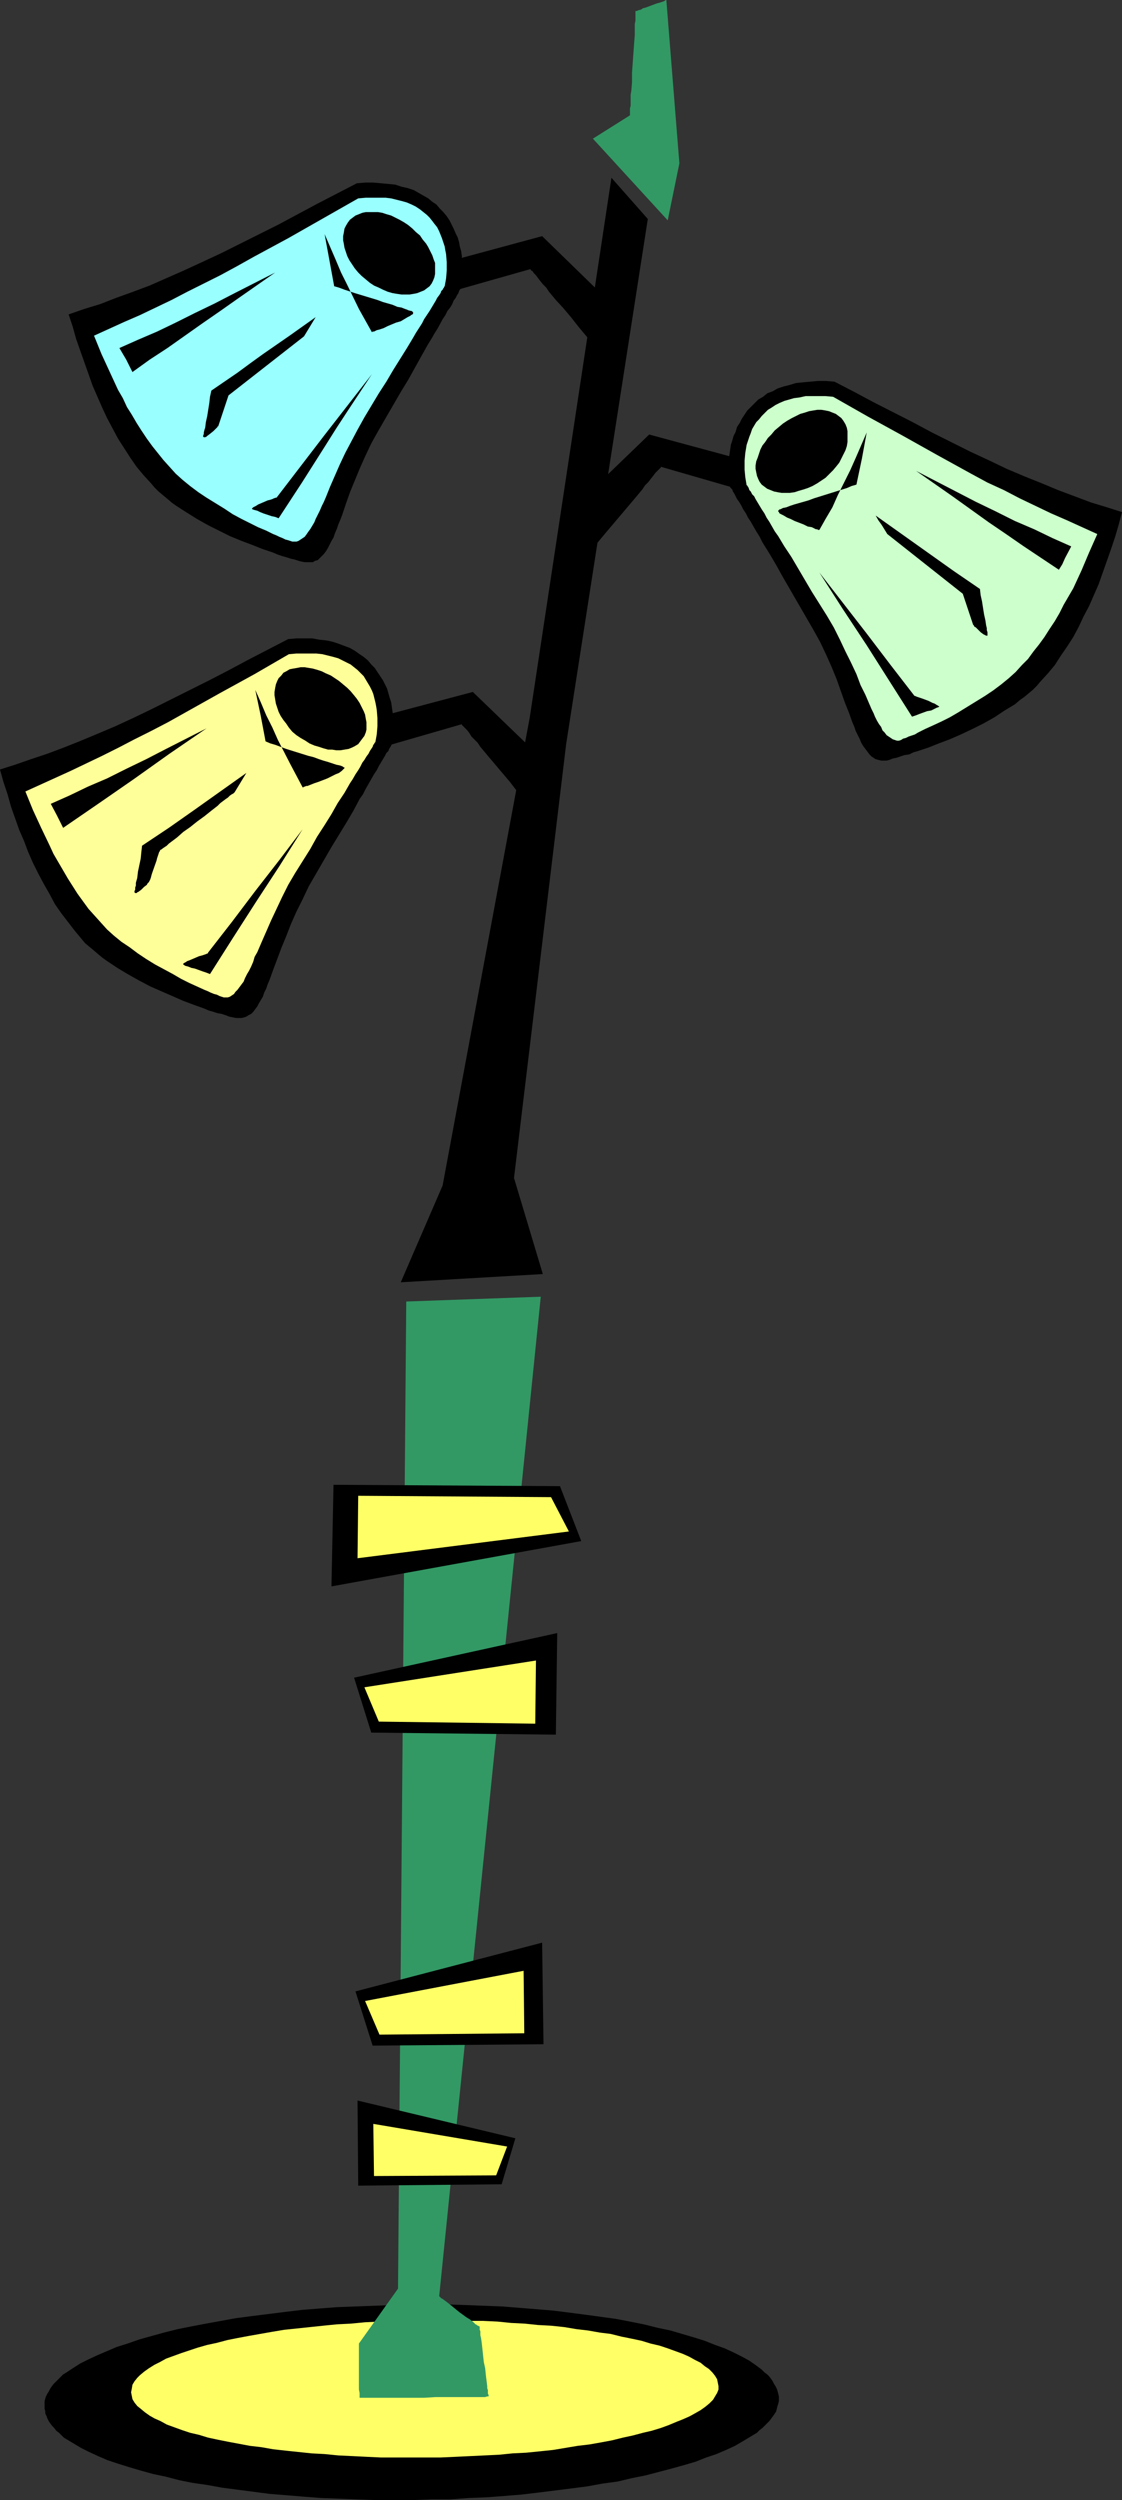 <?xml version="1.0" encoding="UTF-8" standalone="no"?>
<svg
   version="1.0"
   width="69.912mm"
   height="155.711mm"
   id="svg37"
   sodipodi:docname="Lamp - Floor 2.wmf"
   xmlns:inkscape="http://www.inkscape.org/namespaces/inkscape"
   xmlns:sodipodi="http://sodipodi.sourceforge.net/DTD/sodipodi-0.dtd"
   xmlns="http://www.w3.org/2000/svg"
   xmlns:svg="http://www.w3.org/2000/svg">
  <rect width="100%" height="100%" fill="#333333" stroke="none"/>
  <sodipodi:namedview
     id="namedview37"
     pagecolor="#ffffff"
     bordercolor="#000000"
     borderopacity="0.25"
     inkscape:showpageshadow="2"
     inkscape:pageopacity="0.0"
     inkscape:pagecheckerboard="0"
     inkscape:deskcolor="#d1d1d1"
     inkscape:document-units="mm" />
  <defs
     id="defs1">
    <pattern
       id="WMFhbasepattern"
       patternUnits="userSpaceOnUse"
       width="6"
       height="6"
       x="0"
       y="0" />
  </defs>
  <path
     style="fill:#000000;fill-opacity:1;fill-rule:evenodd;stroke:none"
     d="m 96.644,542.461 -4.364,0.162 -4.364,0.162 -4.364,0.162 -4.202,0.162 -4.202,0.323 -4.04,0.323 -4.04,0.485 -3.879,0.485 -3.879,0.485 -3.717,0.485 -3.555,0.646 -3.555,0.646 -3.394,0.646 -3.232,0.646 -3.232,0.808 -2.909,0.808 -2.909,0.808 -2.747,0.97 -2.586,0.808 -2.263,0.97 -2.263,0.97 -2.101,0.97 -1.939,0.97 -1.778,1.131 -1.455,0.97 -0.808,0.485 -0.646,0.646 -0.485,0.485 -1.131,1.131 -0.485,0.646 -0.323,0.485 -0.323,0.646 -0.323,0.485 -0.323,0.646 -0.162,0.485 -0.162,0.646 v 0.646 0.485 0.646 l 0.162,0.646 v 0.485 l 0.323,0.646 0.162,0.485 0.323,0.646 0.323,0.485 0.485,0.646 0.485,0.485 0.485,0.646 0.646,0.485 0.485,0.485 0.646,0.646 0.808,0.485 1.616,0.97 1.616,0.97 1.939,0.97 2.101,0.97 2.263,0.97 2.424,0.808 2.586,0.808 2.747,0.808 2.909,0.808 3.071,0.646 3.071,0.808 3.232,0.646 3.394,0.485 3.555,0.646 3.717,0.485 3.717,0.485 3.717,0.485 4.04,0.323 3.879,0.323 4.202,0.323 4.202,0.162 4.202,0.162 4.364,0.162 h 4.364 4.364 l 4.525,-0.162 h 4.364 l 4.364,-0.323 4.202,-0.162 4.202,-0.323 4.04,-0.323 4.04,-0.485 3.879,-0.485 3.879,-0.485 3.717,-0.485 3.555,-0.646 3.555,-0.485 3.394,-0.808 3.232,-0.646 3.071,-0.808 3.071,-0.808 2.909,-0.808 2.747,-0.808 2.424,-0.97 2.424,-0.808 2.263,-0.97 2.101,-0.97 1.939,-1.131 1.616,-0.97 1.616,-0.97 0.646,-0.646 0.646,-0.485 0.646,-0.646 0.485,-0.485 0.485,-0.485 0.485,-0.646 0.485,-0.646 0.323,-0.485 0.323,-0.485 0.162,-0.646 0.162,-0.646 0.162,-0.485 0.162,-0.646 v -0.646 -0.485 l -0.162,-0.646 -0.162,-0.646 -0.162,-0.485 -0.323,-0.646 -0.323,-0.485 -0.323,-0.646 -0.323,-0.485 -0.485,-0.646 -0.485,-0.485 -0.646,-0.485 -0.646,-0.646 -0.646,-0.485 -0.646,-0.485 -1.616,-1.131 -1.778,-0.97 -1.939,-0.97 -2.101,-0.97 -2.263,-0.808 -2.424,-0.97 -2.586,-0.808 -2.747,-0.808 -2.747,-0.808 -3.071,-0.646 -3.232,-0.808 -3.232,-0.646 -3.394,-0.646 -3.555,-0.485 -3.555,-0.485 -3.717,-0.485 -3.879,-0.485 -3.879,-0.323 -4.04,-0.323 -4.04,-0.323 -4.202,-0.162 -4.202,-0.162 -4.364,-0.162 h -4.364 z"
     id="path1" />
  <path
     style="fill:#ffff66;fill-opacity:1;fill-rule:evenodd;stroke:none"
     d="m 99.876,546.178 -3.555,0.162 h -3.555 l -3.394,0.162 -3.394,0.162 -3.394,0.323 -3.232,0.162 -3.232,0.323 -3.071,0.323 -3.071,0.323 -3.071,0.323 -2.909,0.485 -2.747,0.485 -2.747,0.485 -2.586,0.485 -2.424,0.485 -2.424,0.646 -2.263,0.485 -2.263,0.646 -1.939,0.646 -1.939,0.646 -1.778,0.646 -1.778,0.646 -1.455,0.808 -1.293,0.646 -1.293,0.808 -1.131,0.808 -0.97,0.808 -0.646,0.646 -0.646,0.808 -0.485,0.808 -0.162,0.97 -0.162,0.808 0.162,0.808 0.162,0.808 0.485,0.808 0.646,0.808 0.808,0.646 0.97,0.808 1.131,0.808 1.131,0.646 1.455,0.646 1.455,0.808 1.778,0.646 1.778,0.646 1.939,0.646 2.101,0.485 2.101,0.646 2.263,0.485 2.424,0.485 2.586,0.485 2.586,0.485 2.747,0.323 2.747,0.485 2.909,0.323 3.071,0.323 3.071,0.323 3.071,0.162 3.232,0.323 3.394,0.162 3.232,0.162 3.394,0.162 h 3.555 3.394 3.555 3.555 l 3.555,-0.162 3.394,-0.162 3.394,-0.162 3.394,-0.162 3.232,-0.323 3.232,-0.162 3.232,-0.323 3.071,-0.323 2.909,-0.485 2.909,-0.485 2.747,-0.323 2.747,-0.485 2.586,-0.485 2.586,-0.646 2.263,-0.485 2.424,-0.646 2.101,-0.485 2.101,-0.646 1.778,-0.646 1.939,-0.808 1.616,-0.646 1.455,-0.646 1.454,-0.808 1.131,-0.646 1.131,-0.808 0.97,-0.808 0.808,-0.808 0.485,-0.808 0.485,-0.808 0.323,-0.808 v -0.808 l -0.162,-0.808 -0.162,-0.808 -0.485,-0.808 -0.646,-0.808 -0.808,-0.808 -0.97,-0.646 -0.97,-0.808 -1.293,-0.646 -1.455,-0.808 -1.454,-0.646 -1.778,-0.646 -1.778,-0.646 -1.939,-0.646 -2.101,-0.485 -2.101,-0.646 -2.263,-0.485 -2.424,-0.485 -2.586,-0.646 -2.586,-0.323 -2.747,-0.485 -2.747,-0.323 -2.909,-0.485 -3.071,-0.323 -3.071,-0.162 -3.071,-0.323 -3.232,-0.162 -3.232,-0.323 -3.394,-0.162 h -3.394 l -3.394,-0.162 z"
     id="path2" />
  <path
     style="fill:#329965;fill-opacity:1;fill-rule:evenodd;stroke:none"
     d="m 127.35,305.246 -31.676,1.131 -1.939,232.368 -9.212,12.927 v 1.293 0.808 0.97 0.97 2.424 2.262 1.131 0.97 l 0.162,0.808 v 1.131 h 5.818 1.131 2.586 2.747 2.909 l 2.747,-0.162 h 2.747 1.293 1.293 1.293 0.97 2.101 0.808 1.131 l 0.485,-0.162 h 0.323 v 0 -0.162 -0.162 l -0.162,-0.323 v -0.323 -0.485 L 114.744,562.176 v -0.485 l -0.162,-1.293 -0.162,-1.293 -0.162,-1.616 -0.323,-1.454 -0.323,-3.07 -0.162,-1.454 -0.162,-1.131 -0.162,-0.646 v -0.485 -0.485 l -0.162,-0.323 v -0.323 -0.162 -0.162 -0.162 0 h -0.162 l -0.162,-0.162 h -0.162 l -0.162,-0.162 -0.323,-0.162 -0.485,-0.485 -0.808,-0.646 -0.808,-0.485 -1.778,-1.293 -1.778,-1.454 -0.808,-0.646 -0.646,-0.485 -0.646,-0.485 -0.323,-0.162 -0.162,-0.162 -0.162,-0.162 -0.162,-0.162 v 0 0 z"
     id="path3" />
  <path
     style="fill:#000000;fill-opacity:1;fill-rule:evenodd;stroke:none"
     d="m 83.715,468.776 43.958,-11.473 0.323,23.915 -40.241,0.323 z"
     id="path4" />
  <path
     style="fill:#ffff66;fill-opacity:1;fill-rule:evenodd;stroke:none"
     d="m 85.977,471.038 37.332,-7.11 0.162,14.705 -34.1,0.323 z"
     id="path5" />
  <path
     style="fill:#000000;fill-opacity:1;fill-rule:evenodd;stroke:none"
     d="m 121.37,503.356 -37.171,-8.888 0.162,20.037 33.777,-0.323 z"
     id="path6" />
  <path
     style="fill:#ffff66;fill-opacity:1;fill-rule:evenodd;stroke:none"
     d="m 119.431,505.295 -31.514,-5.333 0.162,12.281 28.767,-0.162 z"
     id="path7" />
  <path
     style="fill:#000000;fill-opacity:1;fill-rule:evenodd;stroke:none"
     d="m 83.391,394.929 47.837,-10.503 -0.323,23.915 -43.473,-0.485 z"
     id="path8" />
  <path
     style="fill:#ffff66;fill-opacity:1;fill-rule:evenodd;stroke:none"
     d="m 85.816,397.191 40.403,-6.302 -0.162,14.866 -36.847,-0.485 z"
     id="path9" />
  <path
     style="fill:#000000;fill-opacity:1;fill-rule:evenodd;stroke:none"
     d="m 136.885,362.772 -58.827,10.665 0.485,-23.915 53.332,0.323 z"
     id="path10" />
  <path
     style="fill:#ffff66;fill-opacity:1;fill-rule:evenodd;stroke:none"
     d="m 133.976,360.51 -49.776,6.302 0.162,-14.705 45.413,0.323 z"
     id="path11" />
  <path
     style="fill:#329965;fill-opacity:1;fill-rule:evenodd;stroke:none"
     d="M 139.632,32.641 157.248,51.871 159.995,38.459 156.925,0 h -0.162 l -0.162,0.162 -0.323,0.162 -0.485,0.162 -0.485,0.162 -0.646,0.162 -2.586,0.97 -0.646,0.162 -0.485,0.323 -0.646,0.162 -0.323,0.162 h -0.162 -0.162 v 0.646 0.485 0.485 0.646 l -0.162,0.808 V 6.464 7.272 8.241 l -0.162,2.101 -0.162,2.262 -0.162,2.262 -0.162,2.262 v 2.262 l -0.162,1.939 -0.162,0.97 v 0.97 0.808 0.808 l -0.162,0.646 v 0.485 0.485 0.323 0.323 z"
     id="path12" />
  <path
     style="fill:#000000;fill-opacity:1;fill-rule:evenodd;stroke:none"
     d="m 184.56,110.852 -31.676,-8.564 -18.262,17.613 1.939,12.927 v -0.162 l 0.162,-0.162 0.323,-0.323 0.323,-0.323 0.485,-0.646 0.485,-0.485 0.485,-0.808 0.646,-0.808 0.808,-0.808 0.646,-0.808 0.808,-0.97 0.808,-0.97 1.778,-2.101 1.778,-2.101 1.778,-2.101 1.778,-2.101 0.808,-0.97 0.808,-0.97 0.646,-0.97 0.808,-0.808 0.485,-0.646 0.646,-0.808 0.485,-0.646 0.485,-0.485 0.323,-0.323 0.323,-0.323 0.162,-0.162 v -0.162 l 29.09,8.403 z"
     id="path13" />
  <path
     style="fill:#000000;fill-opacity:1;fill-rule:evenodd;stroke:none"
     d="m 196.519,89.845 4.687,2.424 4.525,2.424 9.212,4.686 4.525,2.424 4.525,2.262 4.525,2.262 4.525,2.101 4.04,1.939 4.202,1.778 4.04,1.616 3.879,1.616 3.879,1.454 3.879,1.454 3.717,1.131 3.555,1.131 -0.808,3.07 -0.808,2.747 -0.97,2.909 -0.97,2.747 -0.97,2.747 -0.97,2.747 -1.131,2.585 -1.131,2.585 -1.293,2.424 -1.131,2.424 -1.293,2.424 -1.454,2.262 -1.455,2.101 -1.454,2.262 -1.616,1.939 -1.778,1.939 -0.808,0.97 -0.97,0.97 -0.97,0.808 -0.97,0.808 -1.131,0.808 -1.131,0.97 -2.424,1.454 -2.424,1.616 -2.586,1.454 -2.586,1.293 -2.747,1.293 -2.586,1.131 -2.586,0.97 -2.424,0.97 -2.424,0.808 -1.131,0.323 -0.97,0.485 -1.131,0.162 -0.97,0.323 -0.97,0.323 -0.808,0.162 -0.808,0.323 -0.646,0.162 h -0.646 -0.646 l -0.646,-0.162 -0.646,-0.162 -0.485,-0.323 -0.485,-0.323 -0.485,-0.485 -0.485,-0.646 -0.485,-0.646 -0.485,-0.646 -0.485,-0.808 -0.323,-0.808 -0.485,-0.97 -0.485,-0.97 -0.323,-0.97 -0.485,-1.131 -0.808,-2.262 -0.97,-2.424 -0.97,-2.747 -0.97,-2.747 -1.131,-2.747 -1.293,-2.909 -1.454,-3.07 -1.616,-2.909 -3.555,-6.14 -1.778,-3.07 -1.778,-3.07 -1.616,-2.909 -1.616,-2.747 -1.616,-2.585 -0.646,-1.293 -0.808,-1.293 -0.646,-1.131 -0.646,-1.131 -0.646,-0.97 -0.485,-0.97 -0.646,-0.97 -0.485,-0.97 -0.485,-0.808 -0.485,-0.646 -0.323,-0.646 -0.323,-0.646 -0.323,-0.485 -0.162,-0.485 -0.323,-0.323 -0.162,-0.162 v -0.162 -0.162 l -0.323,-1.939 v -2.262 -2.101 l 0.162,-1.131 0.162,-1.131 0.162,-1.131 0.323,-0.97 0.323,-1.131 0.485,-0.97 0.323,-1.131 0.646,-0.97 0.485,-0.97 0.646,-0.97 0.646,-0.97 0.808,-0.808 0.97,-0.97 0.808,-0.808 1.131,-0.646 0.97,-0.808 1.293,-0.485 1.131,-0.646 1.454,-0.485 1.293,-0.323 1.616,-0.485 1.616,-0.162 1.778,-0.162 1.778,-0.162 h 1.778 z"
     id="path14" />
  <path
     style="fill:#ccffcc;fill-opacity:1;fill-rule:evenodd;stroke:none"
     d="m 196.196,93.4 8.242,4.686 8.242,4.525 8.081,4.525 7.919,4.363 3.879,2.101 3.879,1.778 3.717,1.939 3.717,1.778 3.717,1.778 3.717,1.616 3.555,1.616 3.555,1.616 -1.939,4.363 -1.778,4.201 -1.939,4.201 -1.131,1.939 -1.131,1.939 -0.97,1.939 -1.131,1.939 -1.293,1.939 -1.131,1.778 -1.293,1.778 -1.293,1.616 -1.293,1.778 -1.454,1.454 -1.454,1.616 -1.616,1.454 -1.778,1.454 -1.939,1.454 -1.939,1.293 -2.101,1.293 -2.101,1.293 -2.101,1.293 -1.939,1.131 -1.939,0.97 -2.101,0.97 -1.778,0.808 -1.616,0.808 -0.808,0.485 -1.454,0.485 -0.646,0.323 -0.646,0.162 -0.485,0.323 -0.485,0.162 h -0.485 l -0.485,-0.162 -0.485,-0.162 -0.485,-0.323 -0.485,-0.323 -0.485,-0.323 -0.485,-0.646 -0.485,-0.485 -0.323,-0.808 -0.485,-0.646 -0.485,-0.808 -0.485,-0.97 -0.323,-0.808 -0.485,-0.97 -0.485,-1.131 -0.485,-1.131 -0.485,-1.131 -1.131,-2.262 -0.97,-2.585 -1.293,-2.747 -1.293,-2.585 -1.293,-2.747 -1.454,-2.909 -1.616,-2.747 -3.555,-5.656 -1.616,-2.747 -1.616,-2.747 -1.616,-2.747 -1.616,-2.424 -1.454,-2.424 -0.808,-1.131 -0.646,-1.131 -0.646,-1.131 -0.646,-0.97 -0.485,-0.97 -0.646,-0.97 -0.485,-0.808 -0.485,-0.808 -0.485,-0.808 -0.323,-0.646 -0.485,-0.485 -0.323,-0.646 -0.323,-0.323 -0.162,-0.485 -0.162,-0.323 -0.162,-0.162 v -0.162 h -0.162 l -0.323,-1.939 -0.162,-1.778 v -2.101 l 0.162,-1.778 0.162,-0.97 0.162,-0.97 0.323,-0.97 0.323,-0.97 0.323,-0.808 0.323,-0.97 0.485,-0.808 0.485,-0.808 0.646,-0.646 0.646,-0.808 0.646,-0.646 0.808,-0.808 0.808,-0.485 0.97,-0.646 0.97,-0.485 1.131,-0.485 1.131,-0.323 1.131,-0.323 1.293,-0.162 1.454,-0.323 h 1.454 1.616 1.616 z"
     id="path15" />
  <path
     style="fill:#000000;fill-opacity:1;fill-rule:evenodd;stroke:none"
     d="m 183.429,100.51 -0.97,0.808 -0.808,0.97 -0.808,0.808 -0.646,0.97 -0.646,0.808 -0.485,0.97 -0.323,0.97 -0.323,0.97 -0.323,0.808 -0.162,0.97 v 0.808 l 0.162,0.808 0.162,0.808 0.323,0.808 0.323,0.646 0.485,0.646 0.646,0.485 0.646,0.485 0.808,0.323 0.808,0.323 0.808,0.162 0.97,0.162 h 0.97 0.97 l 1.131,-0.162 0.97,-0.323 1.131,-0.323 0.97,-0.323 1.131,-0.485 1.131,-0.646 0.97,-0.646 0.97,-0.646 0.97,-0.97 0.808,-0.808 0.808,-0.97 0.646,-0.808 0.485,-0.97 0.485,-0.97 0.485,-0.97 0.323,-0.97 0.162,-0.97 v -0.808 -0.97 -0.808 l -0.162,-0.808 -0.323,-0.808 -0.485,-0.808 -0.485,-0.646 -0.646,-0.485 -0.646,-0.485 -0.808,-0.323 -0.808,-0.323 -0.808,-0.162 -0.97,-0.162 h -0.97 l -0.97,0.162 -0.97,0.162 -0.97,0.323 -1.131,0.323 -0.97,0.485 -0.97,0.485 -1.131,0.646 -0.97,0.646 z"
     id="path16" />
  <path
     style="fill:#000000;fill-opacity:1;fill-rule:evenodd;stroke:none"
     d="m 204.115,101.802 -1.131,6.14 -0.646,3.07 -0.646,3.07 -1.131,0.323 -1.131,0.485 -2.586,0.808 -5.172,1.616 -1.293,0.485 -1.131,0.323 -1.131,0.323 -1.131,0.323 -0.97,0.323 -0.808,0.323 -0.808,0.162 -0.646,0.323 h -0.162 l -0.162,0.162 -0.162,0.162 v 0.162 0 l 0.162,0.162 0.162,0.323 0.323,0.162 0.646,0.323 0.808,0.485 0.808,0.323 0.97,0.485 2.101,0.808 0.97,0.485 0.97,0.162 0.646,0.323 0.323,0.162 h 0.323 l 0.162,0.162 h 0.162 0.162 v 0 l 1.454,-2.585 1.616,-2.747 1.293,-2.909 1.454,-2.909 1.454,-2.909 1.293,-2.909 z"
     id="path17" />
  <path
     style="fill:#000000;fill-opacity:1;fill-rule:evenodd;stroke:none"
     d="m 215.751,110.852 4.687,2.424 4.687,2.424 4.687,2.424 4.687,2.262 4.525,2.262 4.525,1.939 4.364,2.101 4.364,1.939 -1.454,2.747 -0.646,1.454 -0.808,1.293 -8.242,-5.494 -4.202,-2.909 -4.04,-2.747 -8.565,-6.14 z"
     id="path18" />
  <path
     style="fill:#000000;fill-opacity:1;fill-rule:evenodd;stroke:none"
     d="m 192.964,134.767 5.495,8.564 5.656,8.564 5.333,8.403 5.333,8.403 0.97,-0.323 0.808,-0.323 1.778,-0.646 0.97,-0.162 0.646,-0.323 0.646,-0.323 0.485,-0.162 0.162,-0.162 h -0.162 l -0.162,-0.162 -0.323,-0.162 -0.485,-0.323 -0.485,-0.162 -0.97,-0.485 -1.293,-0.485 -0.485,-0.162 -0.485,-0.162 -0.485,-0.162 -0.323,-0.162 h -0.162 l -0.162,-0.162 -5.495,-7.11 -5.656,-7.433 z"
     id="path19" />
  <path
     style="fill:#000000;fill-opacity:1;fill-rule:evenodd;stroke:none"
     d="m 206.216,121.355 6.141,4.363 6.141,4.363 6.141,4.363 6.141,4.201 0.162,1.454 0.323,1.454 0.485,3.07 0.323,1.454 0.162,1.131 0.162,0.646 v 0.485 l 0.162,0.485 v 0.323 0.323 0.162 h -0.162 -0.162 l -0.323,-0.162 -0.323,-0.162 -0.646,-0.485 -0.646,-0.646 -0.485,-0.485 -0.323,-0.162 -0.162,-0.323 -0.162,-0.162 v 0 l -2.424,-7.272 -17.777,-14.058 -1.293,-2.101 -0.808,-1.131 z"
     id="path20" />
  <path
     style="fill:#000000;fill-opacity:1;fill-rule:evenodd;stroke:none"
     d="m 79.674,171.287 31.676,-8.403 18.262,17.613 -1.778,12.766 h -0.162 l -0.162,-0.162 -0.162,-0.323 -0.323,-0.485 -0.485,-0.485 -0.485,-0.646 -0.646,-0.646 -0.646,-0.808 -0.646,-0.808 -0.808,-0.808 -0.808,-0.97 -0.808,-0.97 -1.616,-2.101 -1.778,-2.101 -1.778,-2.101 -1.778,-2.101 -0.808,-0.97 -0.808,-0.97 -0.646,-0.97 -0.808,-0.808 -0.646,-0.646 -0.485,-0.808 -0.485,-0.646 -0.485,-0.485 -0.323,-0.323 -0.323,-0.323 -0.162,-0.162 v -0.162 l -29.09,8.403 z"
     id="path21" />
  <path
     style="fill:#000000;fill-opacity:1;fill-rule:evenodd;stroke:none"
     d="m 67.877,150.441 -9.373,4.848 -4.525,2.424 -4.687,2.424 -4.525,2.262 -4.525,2.262 -4.525,2.262 -4.364,2.101 -4.202,1.939 -4.202,1.778 -3.879,1.616 -4.04,1.616 -3.879,1.454 -3.879,1.293 L 3.555,180.013 0,181.144 l 0.808,2.909 0.97,2.909 0.808,2.909 0.97,2.747 0.97,2.747 1.131,2.585 0.97,2.585 1.131,2.585 1.293,2.585 1.293,2.424 1.293,2.262 1.293,2.424 1.455,2.101 1.616,2.101 1.616,2.101 1.616,1.939 0.808,0.97 0.97,0.808 0.97,0.808 1.131,0.97 0.97,0.808 1.131,0.808 2.424,1.616 2.424,1.454 2.586,1.454 2.747,1.454 2.586,1.131 2.586,1.131 2.586,1.131 2.586,0.97 2.263,0.808 1.131,0.485 1.131,0.323 0.97,0.323 0.97,0.162 0.97,0.323 0.808,0.323 0.808,0.162 0.808,0.162 h 0.646 0.646 l 0.646,-0.162 0.485,-0.162 0.485,-0.323 0.646,-0.323 0.485,-0.485 0.485,-0.646 0.485,-0.646 0.323,-0.646 0.485,-0.808 0.485,-0.808 0.323,-0.97 0.485,-0.97 0.323,-0.97 0.485,-1.131 0.808,-2.262 0.97,-2.585 0.97,-2.585 1.131,-2.747 1.131,-2.909 1.293,-2.909 1.455,-2.909 1.455,-3.07 3.555,-6.14 1.778,-3.07 1.778,-2.909 1.778,-2.909 1.616,-2.747 1.455,-2.747 0.808,-1.131 0.646,-1.293 0.646,-1.131 0.646,-1.131 0.646,-1.131 0.646,-0.97 0.485,-0.97 0.485,-0.808 0.485,-0.808 0.485,-0.808 0.323,-0.646 0.485,-0.485 0.162,-0.485 0.323,-0.485 0.162,-0.323 0.162,-0.323 v 0 l 0.162,-0.162 0.162,-2.101 0.162,-2.101 -0.162,-2.101 -0.162,-1.131 -0.162,-1.131 -0.162,-1.131 -0.323,-0.97 -0.323,-1.131 -0.323,-1.131 -0.485,-0.97 -0.485,-0.97 -0.646,-0.97 -0.646,-0.97 -0.646,-0.97 -0.808,-0.808 -0.808,-0.97 -0.97,-0.808 -0.97,-0.646 -1.131,-0.808 -1.131,-0.646 -1.293,-0.485 -1.293,-0.485 -1.455,-0.485 -1.455,-0.323 -1.616,-0.162 -1.778,-0.323 h -1.778 -1.939 z"
     id="path22" />
  <path
     style="fill:#ffff99;fill-opacity:1;fill-rule:evenodd;stroke:none"
     d="m 68.038,153.996 -8.081,4.686 -8.242,4.525 -8.081,4.525 -4.04,2.262 -4.04,2.101 -3.879,1.939 -3.717,1.939 -3.879,1.939 -3.717,1.778 -3.717,1.778 -3.555,1.616 -3.555,1.616 -3.555,1.616 1.778,4.363 1.939,4.201 1.939,4.04 0.97,2.101 1.131,1.939 2.263,3.878 1.131,1.778 1.131,1.778 1.293,1.778 1.293,1.778 1.455,1.616 1.455,1.616 1.455,1.616 1.616,1.454 1.778,1.454 1.939,1.293 1.939,1.454 1.939,1.293 2.101,1.293 2.101,1.131 2.101,1.131 1.939,1.131 1.939,0.97 1.778,0.808 1.778,0.808 0.808,0.323 0.646,0.323 0.808,0.323 0.646,0.162 0.646,0.323 0.485,0.162 0.485,0.162 h 0.485 0.485 l 0.485,-0.162 0.485,-0.323 0.485,-0.323 0.323,-0.485 0.485,-0.485 0.485,-0.646 0.485,-0.646 0.485,-0.646 0.323,-0.808 0.485,-0.97 0.485,-0.808 0.485,-0.97 0.485,-1.131 0.323,-1.131 0.646,-1.131 0.97,-2.262 1.131,-2.585 1.131,-2.585 1.293,-2.747 1.293,-2.747 1.455,-2.909 1.616,-2.747 3.555,-5.656 1.616,-2.909 1.778,-2.747 1.616,-2.585 1.455,-2.585 1.616,-2.424 0.646,-1.131 0.646,-1.131 0.646,-0.97 0.646,-1.131 0.646,-0.97 0.485,-0.808 0.485,-0.97 0.485,-0.646 0.485,-0.808 0.485,-0.646 0.323,-0.646 0.323,-0.485 0.323,-0.485 0.162,-0.485 0.162,-0.162 0.162,-0.323 0.162,-0.162 v 0 l 0.323,-1.778 0.162,-1.939 v -1.939 l -0.162,-1.939 -0.162,-0.97 -0.162,-0.808 -0.485,-1.939 -0.323,-0.808 -0.485,-0.97 -0.485,-0.808 -0.485,-0.808 -0.485,-0.808 -0.808,-0.808 -0.646,-0.646 -0.808,-0.646 -0.808,-0.646 -0.97,-0.485 -0.97,-0.485 -0.97,-0.485 -1.131,-0.323 -1.293,-0.323 -1.293,-0.323 -1.455,-0.162 h -1.455 -1.616 -1.616 z"
     id="path23" />
  <path
     style="fill:#000000;fill-opacity:1;fill-rule:evenodd;stroke:none"
     d="m 80.806,161.106 0.97,0.808 0.808,0.808 0.808,0.97 0.646,0.808 0.646,0.97 0.485,0.97 0.485,0.97 0.323,0.808 0.162,0.97 0.162,0.808 v 0.97 0.808 l -0.162,0.646 -0.323,0.808 -0.485,0.646 -0.485,0.646 -0.485,0.646 -0.808,0.485 -0.646,0.323 -0.808,0.323 -0.97,0.162 -0.97,0.162 h -0.97 l -0.97,-0.162 h -0.97 l -1.131,-0.323 -0.97,-0.323 -1.131,-0.323 -1.131,-0.485 -0.97,-0.646 -1.131,-0.646 -0.97,-0.646 -0.97,-0.808 -0.808,-0.97 -0.646,-0.97 -0.646,-0.808 -0.646,-0.97 -0.485,-0.97 -0.323,-0.97 -0.323,-0.97 -0.162,-0.97 -0.162,-0.97 v -0.808 l 0.162,-0.97 0.162,-0.808 0.323,-0.808 0.323,-0.646 0.646,-0.646 0.485,-0.646 0.646,-0.323 0.808,-0.485 0.808,-0.162 0.97,-0.162 0.808,-0.162 h 0.97 l 0.97,0.162 0.97,0.162 1.131,0.323 0.97,0.323 0.97,0.485 1.131,0.485 0.97,0.646 0.97,0.646 z"
     id="path24" />
  <path
     style="fill:#000000;fill-opacity:1;fill-rule:evenodd;stroke:none"
     d="m 60.119,162.399 1.293,6.14 1.131,5.979 1.131,0.485 1.131,0.323 2.586,0.97 5.172,1.616 1.293,0.323 1.293,0.485 0.97,0.323 1.131,0.323 0.97,0.323 0.97,0.323 0.808,0.162 0.485,0.162 0.323,0.162 0.162,0.162 h 0.162 v 0.162 l -0.162,0.162 -0.162,0.162 -0.162,0.162 -0.162,0.162 -0.646,0.485 -0.808,0.323 -0.97,0.485 -0.97,0.485 -2.101,0.808 -0.97,0.323 -0.808,0.323 -0.808,0.323 h -0.323 l -0.323,0.162 h -0.162 l -0.162,0.162 H 71.271 v 0 l -1.455,-2.747 -1.455,-2.747 -2.909,-5.656 -1.293,-2.909 -1.455,-2.909 -1.293,-3.07 z"
     id="path25" />
  <path
     style="fill:#000000;fill-opacity:1;fill-rule:evenodd;stroke:none"
     d="m 48.645,171.448 -9.535,4.848 -4.687,2.424 -4.687,2.262 -4.525,2.262 -4.525,1.939 -4.364,2.101 -4.364,1.939 1.455,2.747 1.455,2.909 8.242,-5.656 8.404,-5.817 8.404,-5.979 z"
     id="path26" />
  <path
     style="fill:#000000;fill-opacity:1;fill-rule:evenodd;stroke:none"
     d="m 71.271,195.202 -5.495,8.726 -5.495,8.403 -5.495,8.564 -5.333,8.403 -0.808,-0.323 -0.97,-0.323 -1.778,-0.646 -0.808,-0.162 -0.808,-0.323 -0.646,-0.162 -0.485,-0.323 v 0 -0.162 l 0.162,-0.162 0.323,-0.162 0.485,-0.323 0.485,-0.162 1.131,-0.485 1.131,-0.485 0.646,-0.162 0.485,-0.162 0.485,-0.162 0.323,-0.162 h 0.162 v -0.162 l 5.656,-7.272 5.495,-7.272 5.656,-7.272 z"
     id="path27" />
  <path
     style="fill:#000000;fill-opacity:1;fill-rule:evenodd;stroke:none"
     d="m 58.018,181.952 -6.141,4.363 -6.141,4.363 -5.98,4.201 -6.303,4.201 -0.162,1.454 -0.162,1.616 -0.646,3.07 -0.162,1.454 -0.323,1.131 v 0.646 l -0.162,0.485 v 0.485 l -0.162,0.323 v 0.323 l 0.162,0.162 v 0 h 0.323 l 0.162,-0.162 0.323,-0.162 0.646,-0.485 0.646,-0.646 0.646,-0.485 0.162,-0.323 0.162,-0.162 0.162,-0.162 v 0 0 l 0.162,-0.323 0.162,-0.323 0.162,-0.485 0.162,-0.646 0.162,-0.485 0.97,-2.747 0.162,-0.646 0.162,-0.485 0.162,-0.485 0.162,-0.485 0.162,-0.162 v -0.162 0 l 0.162,-0.162 0.323,-0.162 0.162,-0.162 0.485,-0.323 0.485,-0.323 0.485,-0.485 0.646,-0.485 0.646,-0.485 0.646,-0.485 1.455,-1.293 1.616,-1.131 1.616,-1.293 1.778,-1.293 1.616,-1.293 1.455,-1.131 0.646,-0.646 0.646,-0.485 0.646,-0.485 0.485,-0.323 0.485,-0.485 0.485,-0.323 0.323,-0.162 0.162,-0.162 0.162,-0.162 v 0 z"
     id="path28" />
  <path
     style="fill:#000000;fill-opacity:1;fill-rule:evenodd;stroke:none"
     d="m 95.997,64.152 31.676,-8.564 18.1,17.613 -1.778,12.927 v -0.162 l -0.162,-0.162 -0.323,-0.323 -0.323,-0.323 -0.485,-0.485 -0.485,-0.646 -0.485,-0.646 -0.808,-0.808 -0.646,-0.808 -0.808,-0.97 -0.646,-0.808 -0.97,-1.131 -1.616,-1.939 -1.778,-2.262 -1.778,-2.101 -1.778,-1.939 -0.808,-0.97 -0.808,-0.97 -0.646,-0.97 -0.808,-0.808 -0.646,-0.808 -0.485,-0.646 -0.485,-0.646 -0.485,-0.485 -0.323,-0.485 -0.323,-0.162 -0.162,-0.323 v 0 l -29.09,8.241 z"
     id="path29" />
  <path
     style="fill:#000000;fill-opacity:1;fill-rule:evenodd;stroke:none"
     d="m 84.038,43.145 -9.373,4.848 -4.525,2.424 -4.525,2.424 -4.525,2.262 -4.525,2.262 -4.525,2.262 -4.525,2.101 -4.202,1.939 -4.04,1.778 -4.04,1.778 -3.879,1.454 -4.04,1.454 -3.717,1.454 -3.717,1.131 -3.717,1.293 0.97,2.909 0.808,2.909 0.97,2.747 0.97,2.747 0.97,2.747 0.97,2.747 1.131,2.585 1.131,2.585 1.131,2.424 1.293,2.424 1.293,2.424 1.455,2.262 1.455,2.262 1.455,2.101 1.616,1.939 1.778,1.939 0.808,0.97 0.97,0.97 0.97,0.808 0.97,0.808 1.131,0.97 1.131,0.808 2.263,1.454 2.586,1.616 2.586,1.454 2.586,1.293 2.586,1.293 2.747,1.131 2.586,0.97 2.424,0.97 2.424,0.808 1.131,0.485 0.97,0.323 1.131,0.323 0.97,0.323 0.808,0.162 0.97,0.323 0.646,0.162 0.808,0.162 h 0.646 0.646 0.646 l 0.485,-0.323 0.646,-0.162 0.485,-0.485 0.485,-0.485 0.485,-0.485 0.485,-0.646 0.485,-0.808 0.323,-0.646 0.485,-0.97 0.485,-0.808 0.323,-0.97 0.485,-1.131 0.323,-0.97 0.485,-1.131 0.485,-1.293 0.808,-2.424 0.97,-2.747 1.131,-2.747 1.131,-2.747 1.293,-2.909 1.455,-3.07 1.616,-2.909 3.555,-6.14 1.778,-3.07 1.778,-2.909 1.616,-2.909 1.616,-2.909 1.454,-2.585 0.808,-1.293 0.646,-1.131 0.808,-1.293 1.131,-2.101 0.646,-0.97 0.485,-0.97 0.646,-0.808 0.485,-0.808 0.323,-0.808 0.485,-0.646 0.323,-0.646 0.323,-0.485 0.162,-0.485 0.162,-0.323 0.162,-0.162 0.162,-0.162 v 0 l 0.162,-2.101 0.162,-2.262 -0.162,-2.101 v -1.131 l -0.162,-1.131 -0.323,-1.131 -0.162,-0.97 -0.323,-1.131 -0.485,-0.97 -0.485,-1.131 -0.485,-0.97 -0.485,-0.97 -0.646,-0.97 -0.808,-0.97 -0.808,-0.808 -0.808,-0.97 -0.97,-0.646 -0.97,-0.808 -1.131,-0.646 -1.131,-0.646 -1.131,-0.646 -1.455,-0.485 -1.455,-0.323 -1.455,-0.485 -1.616,-0.162 -1.778,-0.162 -1.778,-0.162 h -1.939 z"
     id="path30" />
  <path
     style="fill:#99ffff;fill-opacity:1;fill-rule:evenodd;stroke:none"
     d="m 84.361,46.7 -8.242,4.686 -8.242,4.686 -8.081,4.363 -4.04,2.262 -3.879,2.101 -3.879,1.939 -3.879,1.939 -3.717,1.939 -3.717,1.778 -3.717,1.778 -3.717,1.616 -3.555,1.616 -3.555,1.616 1.778,4.363 1.939,4.201 1.939,4.201 1.131,1.939 0.97,2.101 1.131,1.778 1.131,1.939 1.131,1.778 1.293,1.939 1.293,1.778 1.293,1.616 1.293,1.616 1.455,1.616 1.455,1.616 1.616,1.454 1.778,1.454 1.939,1.454 1.939,1.293 2.101,1.293 2.101,1.293 1.939,1.293 2.101,1.131 1.939,0.97 1.939,0.97 1.939,0.808 1.616,0.808 0.808,0.323 0.646,0.323 0.808,0.323 0.646,0.323 0.646,0.162 0.485,0.162 0.485,0.162 h 0.485 0.485 l 0.485,-0.162 0.485,-0.323 0.485,-0.323 0.485,-0.323 0.485,-0.646 0.323,-0.485 0.485,-0.646 0.485,-0.808 0.485,-0.808 0.323,-0.808 0.485,-0.97 0.485,-0.97 0.485,-1.131 0.485,-0.97 0.485,-1.131 0.97,-2.424 1.131,-2.585 1.131,-2.585 1.293,-2.747 1.455,-2.747 1.455,-2.747 1.616,-2.909 3.394,-5.656 1.778,-2.747 1.616,-2.747 1.616,-2.585 1.616,-2.585 1.455,-2.424 0.646,-1.131 1.455,-2.262 0.485,-0.97 0.646,-0.97 0.646,-0.97 0.485,-0.808 0.485,-0.808 0.485,-0.808 0.323,-0.646 0.485,-0.646 0.323,-0.485 0.162,-0.485 0.323,-0.323 0.162,-0.323 0.162,-0.162 v -0.162 l 0.162,-0.162 0.323,-1.778 0.162,-1.939 v -1.939 l -0.162,-1.939 -0.162,-0.808 -0.162,-0.97 -0.323,-0.97 -0.323,-0.97 -0.323,-0.808 -0.323,-0.808 -0.485,-0.97 -0.646,-0.808 -0.485,-0.646 -0.646,-0.808 -0.646,-0.646 -0.808,-0.646 -0.808,-0.646 -0.97,-0.646 -0.97,-0.485 -1.131,-0.485 -1.131,-0.323 -1.293,-0.323 -1.293,-0.323 -1.293,-0.162 H 89.371 87.755 86.139 Z"
     id="path31" />
  <path
     style="fill:#000000;fill-opacity:1;fill-rule:evenodd;stroke:none"
     d="m 97.128,53.81 0.808,0.808 0.97,0.808 0.646,0.97 0.808,0.97 0.485,0.808 0.485,0.97 0.485,0.97 0.323,0.97 0.323,0.808 v 0.97 0.808 0.808 l -0.162,0.808 -0.323,0.808 -0.323,0.646 -0.485,0.646 -0.646,0.485 -0.646,0.485 -0.808,0.323 -0.808,0.323 -0.808,0.162 -0.97,0.162 H 95.512 94.543 L 93.411,69.161 92.442,68.999 91.31,68.676 90.179,68.191 89.209,67.707 88.078,67.222 87.108,66.576 86.139,65.768 85.169,64.96 84.361,64.152 83.553,63.182 82.907,62.213 82.26,61.243 81.775,60.273 81.452,59.304 81.129,58.334 80.967,57.365 80.806,56.557 v -0.97 l 0.162,-0.808 0.162,-0.97 0.323,-0.646 0.485,-0.808 0.485,-0.646 0.646,-0.485 0.646,-0.485 0.808,-0.323 0.808,-0.323 0.808,-0.162 h 0.97 0.97 0.97 l 0.97,0.162 0.97,0.323 1.131,0.323 0.97,0.485 0.97,0.485 1.131,0.646 0.97,0.646 z"
     id="path32" />
  <path
     style="fill:#000000;fill-opacity:1;fill-rule:evenodd;stroke:none"
     d="m 76.442,55.103 1.131,6.14 1.131,6.14 1.131,0.323 1.293,0.485 2.424,0.808 5.333,1.616 1.293,0.485 1.131,0.323 1.131,0.323 1.131,0.485 0.97,0.162 0.808,0.323 0.485,0.162 0.323,0.162 0.646,0.162 h 0.162 l 0.162,0.162 0.162,0.162 v 0.162 0.162 l -0.162,0.162 -0.323,0.162 -0.162,0.162 -0.646,0.323 -0.808,0.485 -0.808,0.485 -1.131,0.323 -1.939,0.808 -0.97,0.485 -0.97,0.323 -0.646,0.162 -0.323,0.162 -0.323,0.162 H 87.755 l -0.162,0.162 v 0 0 l -3.071,-5.494 -2.747,-5.656 -1.455,-2.909 -1.293,-3.07 z"
     id="path33" />
  <path
     style="fill:#000000;fill-opacity:1;fill-rule:evenodd;stroke:none"
     d="m 64.806,64.152 -9.535,4.848 -4.687,2.424 -4.687,2.262 -4.525,2.262 -4.364,2.101 -4.525,1.939 -4.364,1.939 1.616,2.747 1.455,2.909 4.04,-2.909 4.202,-2.747 8.242,-5.817 4.202,-2.909 4.364,-3.07 z"
     id="path34" />
  <path
     style="fill:#000000;fill-opacity:1;fill-rule:evenodd;stroke:none"
     d="m 87.593,88.067 -5.656,8.564 -2.747,4.201 -2.747,4.363 -5.333,8.403 -5.495,8.403 -0.808,-0.323 -0.808,-0.162 -1.939,-0.646 -0.808,-0.323 -0.646,-0.323 -0.646,-0.162 -0.485,-0.162 -0.162,-0.162 0.162,-0.162 0.162,-0.162 0.323,-0.162 0.323,-0.162 0.485,-0.323 1.131,-0.485 1.131,-0.485 0.646,-0.162 0.485,-0.162 0.323,-0.162 0.485,-0.162 h 0.162 v 0 l 11.151,-14.543 z"
     id="path35" />
  <path
     style="fill:#000000;fill-opacity:1;fill-rule:evenodd;stroke:none"
     d="m 74.341,74.655 -6.141,4.363 -6.303,4.363 -2.909,2.101 -3.071,2.262 -6.141,4.201 -0.323,1.454 -0.162,1.454 -0.485,3.07 -0.323,1.454 -0.162,1.293 -0.162,0.485 -0.162,0.646 v 0.323 l -0.162,0.485 v 0.162 l 0.162,0.162 h 0.162 0.162 l 0.323,-0.162 0.162,-0.162 0.646,-0.485 0.808,-0.646 0.485,-0.485 0.323,-0.323 0.162,-0.162 v -0.162 h 0.162 l 2.424,-7.272 17.777,-13.897 z"
     id="path36" />
  <path
     style="fill:#000000;fill-opacity:1;fill-rule:evenodd;stroke:none"
     d="m 143.996,41.852 -19.232,127.011 -20.525,110.205 -9.858,22.784 33.454,-1.939 -6.788,-22.623 12.282,-102.126 19.232,-123.617 z"
     id="path37" />
</svg>
